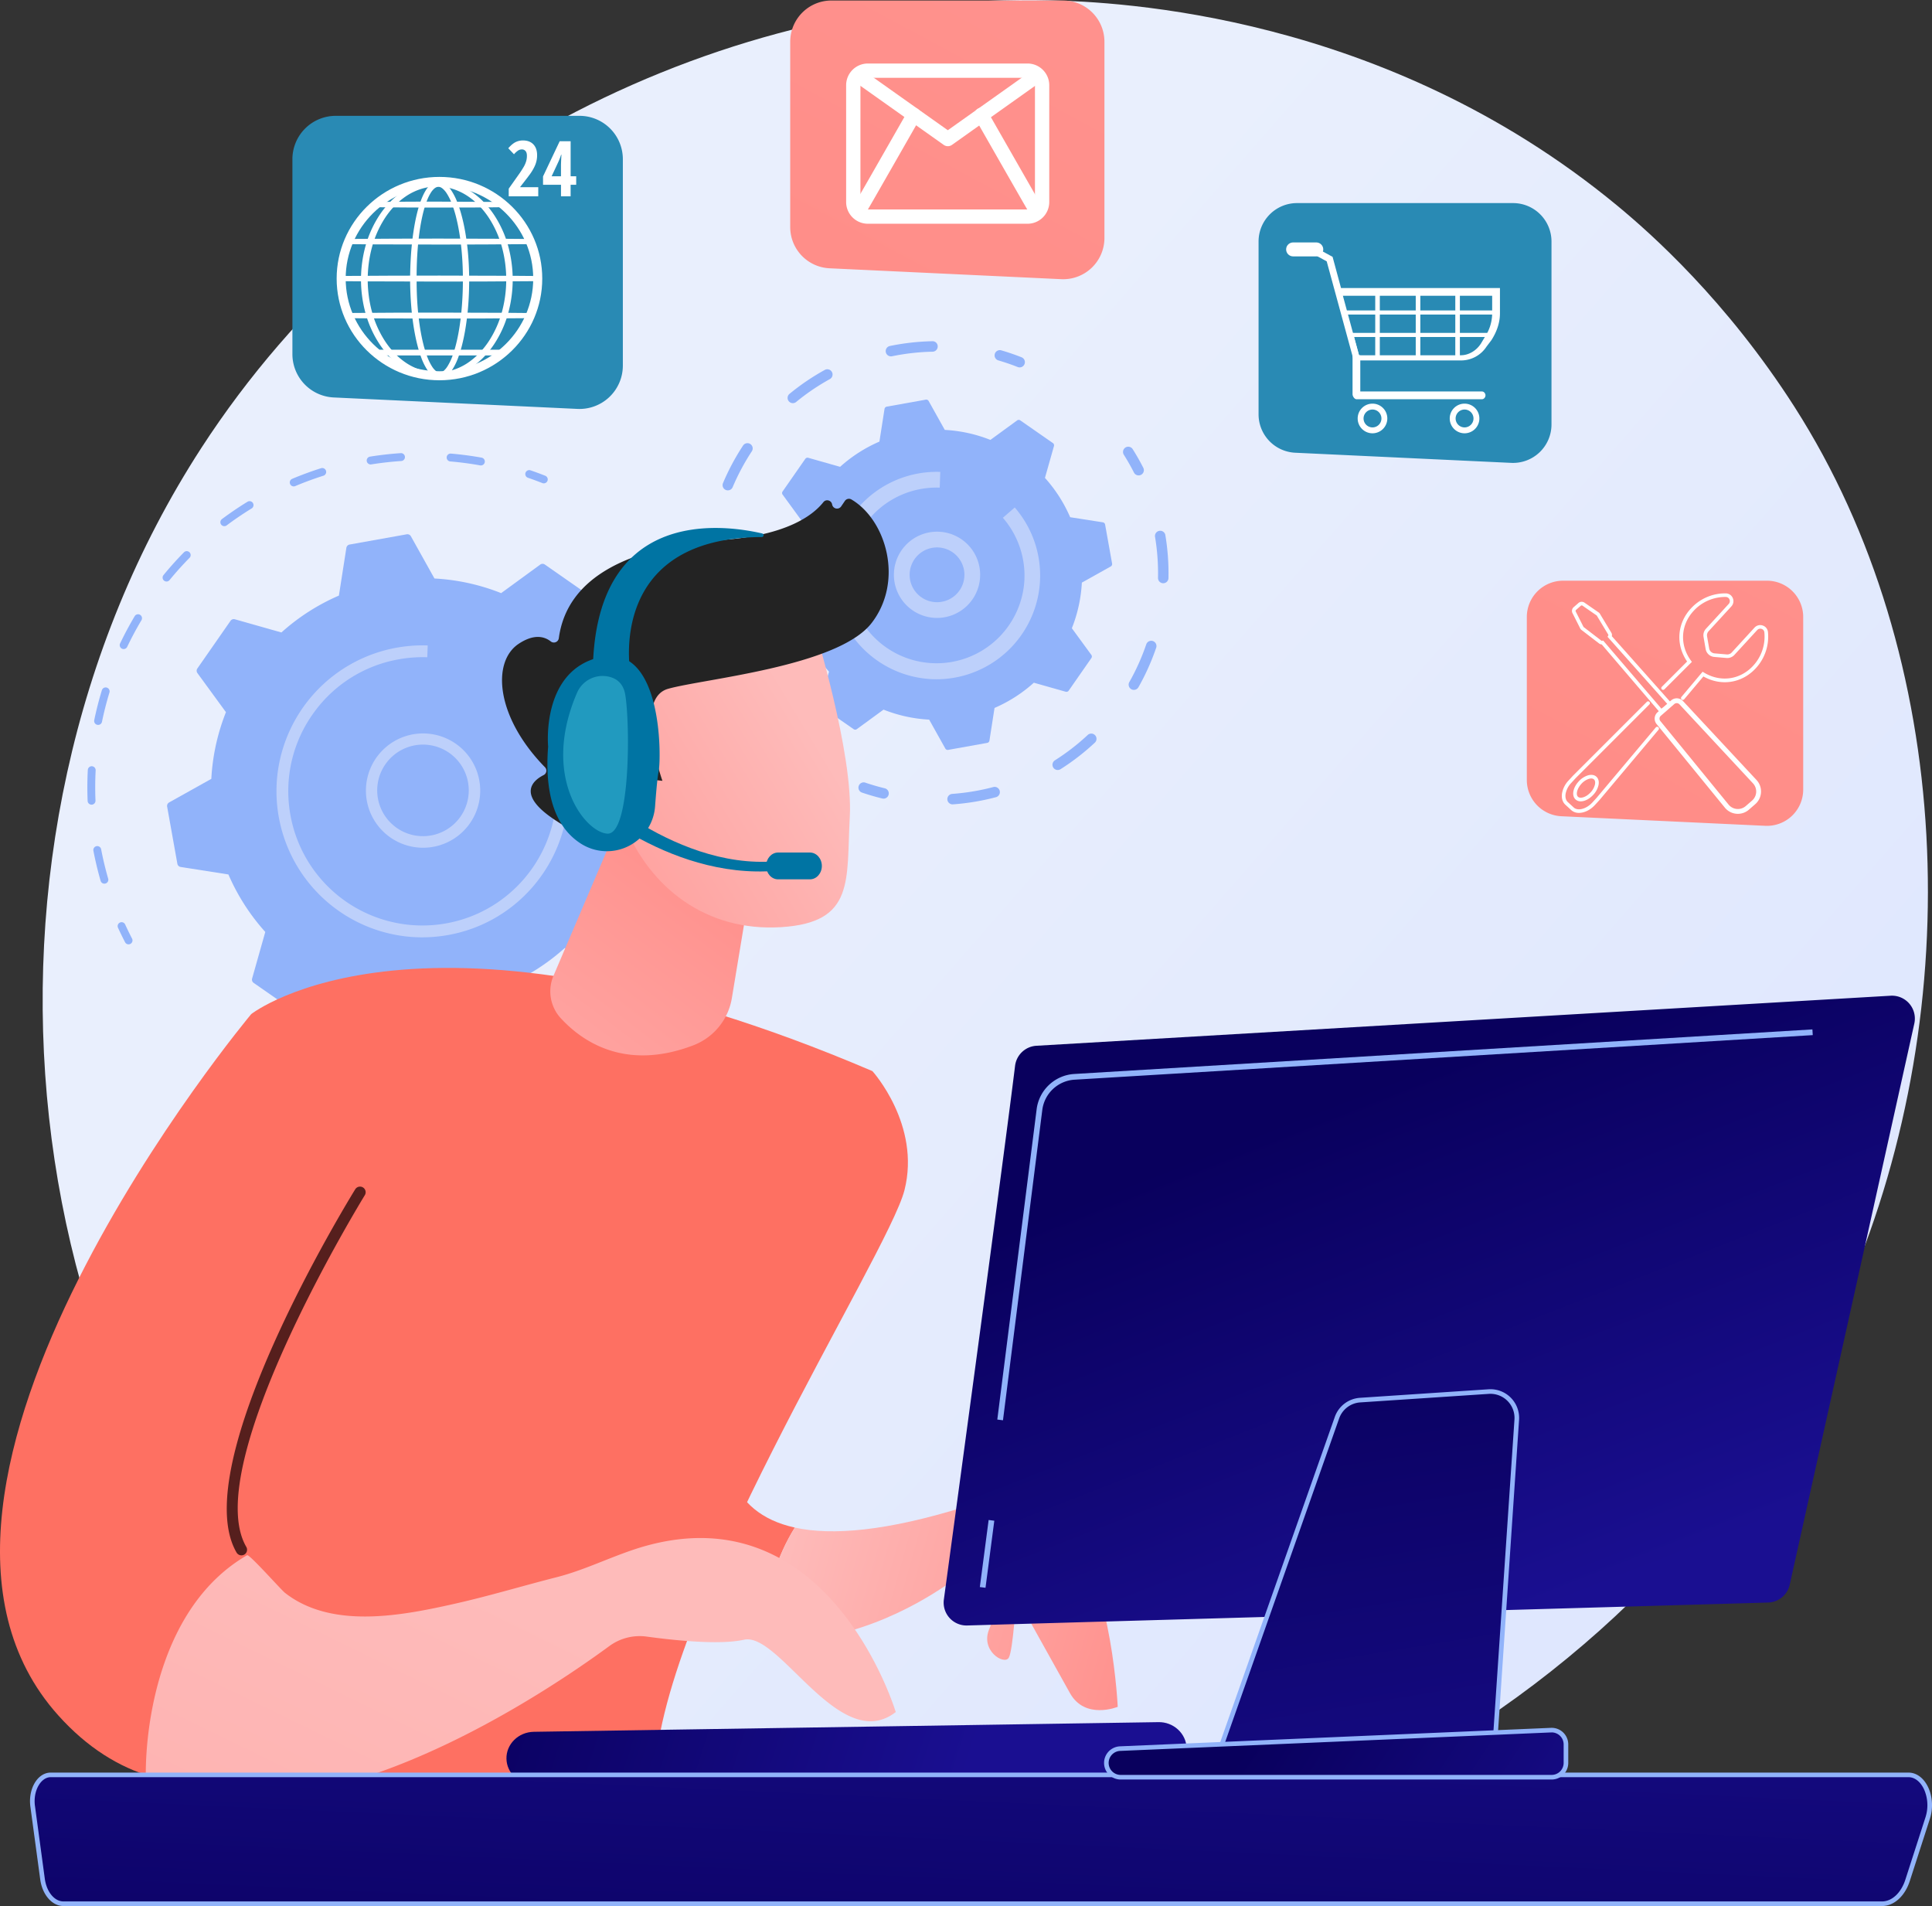 <svg id="Illustration" xmlns="http://www.w3.org/2000/svg" xmlns:xlink="http://www.w3.org/1999/xlink" viewBox="0 0 2810.58 2772.4"><rect x="0" y="0" width="2810.58" height="2772.4" fill="#333333" stroke="none"/><defs><style>.cls-1{fill:url(#linear-gradient);}.cls-2{fill:#91b3fa;}.cls-3{fill:#bdd0fb;}.cls-4{fill:#fe7062;}.cls-5{fill:url(#linear-gradient-2);}.cls-6{fill:url(#linear-gradient-3);}.cls-7{fill:#561f1d;}.cls-8{fill:url(#linear-gradient-4);}.cls-9{fill:url(#linear-gradient-5);}.cls-10{fill:#232323;}.cls-11{fill:url(#linear-gradient-6);}.cls-12{fill:url(#linear-gradient-7);}.cls-13{fill:#0074a3;}.cls-14{fill:#219abf;}.cls-15{fill:url(#linear-gradient-8);}.cls-16{fill:url(#linear-gradient-9);}.cls-17{fill:url(#linear-gradient-10);}.cls-18{fill:url(#linear-gradient-11);}.cls-19{fill:#298ab4;}.cls-20{fill:#fff;}.cls-21{fill:url(#linear-gradient-12);}.cls-22{fill:url(#linear-gradient-13);}</style><linearGradient id="linear-gradient" x1="3489.3" y1="3266.61" x2="1430.41" y2="1465.09" gradientUnits="userSpaceOnUse"><stop offset="0" stop-color="#dae3fe"/><stop offset="1" stop-color="#e9effd"/></linearGradient><linearGradient id="linear-gradient-2" x1="1974.3" y1="1417.29" x2="2508.41" y2="1417.29" gradientTransform="matrix(0.96, 0.27, -0.27, 0.96, 77.79, 799.54)" gradientUnits="userSpaceOnUse"><stop offset="0" stop-color="#febbba"/><stop offset="1" stop-color="#ff928e"/></linearGradient><linearGradient id="linear-gradient-3" x1="1037.07" y1="2320.78" x2="1465.66" y2="1751.55" gradientTransform="matrix(1, 0, 0, 1, 0, 0)" xlink:href="#linear-gradient-2"/><linearGradient id="linear-gradient-4" x1="1057.75" y1="3088.84" x2="-298.87" y2="5446.24" gradientTransform="translate(-0.86 -188.15) rotate(-3.91)" xlink:href="#linear-gradient-2"/><linearGradient id="linear-gradient-5" x1="1720.1" y1="1512.44" x2="1282.98" y2="1846.89" gradientTransform="translate(91.64 -164.82) rotate(6.37)" xlink:href="#linear-gradient-2"/><linearGradient id="linear-gradient-6" x1="1665.88" y1="1441.58" x2="1228.76" y2="1776.04" gradientTransform="translate(91.64 -164.82) rotate(6.37)" xlink:href="#linear-gradient-2"/><linearGradient id="linear-gradient-7" x1="12820.78" y1="3602.45" x2="12126.07" y2="3792.85" gradientTransform="matrix(-1.05, -0.03, -0.03, 1, 14684.62, -332.2)" gradientUnits="userSpaceOnUse"><stop offset="0" stop-color="#09005d"/><stop offset="1" stop-color="#1a0f91"/></linearGradient><linearGradient id="linear-gradient-8" x1="1857.58" y1="3507.12" x2="1896.32" y2="2654.93" gradientTransform="matrix(1, 0, 0, 1, 0, 0)" xlink:href="#linear-gradient-7"/><linearGradient id="linear-gradient-9" x1="2407.31" y1="2056.03" x2="2698.85" y2="2801.54" gradientTransform="matrix(1, 0, 0, 1, 0, 0)" xlink:href="#linear-gradient-7"/><linearGradient id="linear-gradient-10" x1="2372.2" y1="2352.41" x2="2538.8" y2="3376.98" gradientTransform="matrix(1, 0, 0, 1, 0, 0)" xlink:href="#linear-gradient-7"/><linearGradient id="linear-gradient-11" x1="2297.2" y1="2948.4" x2="2788.66" y2="3270.48" gradientTransform="matrix(1, 0, 0, 1, 0, 0)" xlink:href="#linear-gradient-7"/><linearGradient id="linear-gradient-12" x1="1986.41" y1="367.9" x2="-374.44" y2="4778.18" gradientUnits="userSpaceOnUse"><stop offset="0" stop-color="#ff928e"/><stop offset="1" stop-color="#fe7062"/></linearGradient><linearGradient id="linear-gradient-13" x1="3138.9" y1="984.84" x2="778.04" y2="5395.12" xlink:href="#linear-gradient-12"/></defs><path class="cls-1" d="M3139.4,2331c-266.09,626.54-974.9,977.53-1589.58,882.85-100-15.41-374.22-61.3-617-277.8C465.47,2519.26,365.52,1694,742.52,1112.37c274.39-423.3,766.27-663.26,1233.64-651.26,100.67,2.59,486.5,18.52,825.56,298.11,49.81,41.07,159.65,138.65,258.65,293.46C3292.83,1416.21,3312.81,1922.68,3139.4,2331Z" transform="translate(-449.71 -460.68)"/><path class="cls-2" d="M1483.18,1374.29a5.72,5.72,0,0,1-4.56-2.89c-3.71-6.54-7.62-13.07-11.62-19.4a5.73,5.73,0,0,1,9.68-6.12c4.1,6.49,8.11,13.17,11.91,19.88a5.73,5.73,0,0,1-5.41,8.53Z" transform="translate(-449.71 -460.68)"/><path class="cls-2" d="M1028.3,2092.76c-8.66-.54-17.55-1.54-26.19-2.65a5.74,5.74,0,0,1-5-6.42,5.81,5.81,0,0,1,6.41-5c8.44,1.1,17.19,1.94,25.58,2.6,6.21.46,12.57.8,18.91,1a5.53,5.53,0,0,1,5.52,5.91,5.72,5.72,0,0,1-5.91,5.53C1041.18,2093.58,1034.66,2093.23,1028.3,2092.76Zm92.42-2.13a5.73,5.73,0,0,1-.25-11.4c14.27-1.7,28.67-4.09,42.81-7.09l1.23-.26a5.73,5.73,0,1,1,2.38,11.2l-1.23.26c-14.48,3.08-29.22,5.52-43.83,7.27A5.9,5.9,0,0,1,1120.72,2090.63Zm114.89-28.2a5.73,5.73,0,0,1-1.61-11.06c13.9-5.28,27.67-11.27,40.93-17.79a5.73,5.73,0,0,1,5,10.28c-13.58,6.68-27.68,12.81-41.91,18.21A5.67,5.67,0,0,1,1235.61,2062.43Zm104.54-55.3a5.73,5.73,0,0,1-2.86-10.4c12.13-8.5,24-17.67,35.3-27.28a5.73,5.73,0,1,1,7.41,8.73c-11.56,9.84-23.72,19.23-36.15,27.93A5.75,5.75,0,0,1,1340.15,2007.13ZM1428,1927.9a5.6,5.6,0,0,1-3.32-1.38,5.72,5.72,0,0,1-.58-8.07c9.69-11.19,19-23,27.62-35.06a5.72,5.72,0,1,1,9.31,6.66c-8.83,12.36-18.35,24.43-28.28,35.89A5.68,5.68,0,0,1,1428,1927.9Zm66-98.2a5.74,5.74,0,0,1-4.68-8.3c6.71-13.23,12.87-26.93,18.3-40.71a5.73,5.73,0,0,1,10.65,4.21c-5.56,14.1-11.87,28.13-18.73,41.68A5.73,5.73,0,0,1,1493.92,1829.7Zm40.16-111.27a6.1,6.1,0,0,1-.84-.13,5.72,5.72,0,0,1-4.32-6.85c3.28-14.48,5.9-29.27,7.8-44a5.73,5.73,0,0,1,11.36,1.47c-1.95,15-4.63,30.18-8,45A5.75,5.75,0,0,1,1534.08,1718.43Zm11.69-117.77a5.72,5.72,0,0,1-5.29-5.56c-.37-14.81-1.45-29.79-3.21-44.52a5.73,5.73,0,1,1,11.37-1.36c1.8,15.08,2.91,30.42,3.29,45.59a5.74,5.74,0,0,1-5.59,5.87A5.43,5.43,0,0,1,1545.77,1600.66Zm-17.38-117.05a5.71,5.71,0,0,1-5.09-4.18c-4-14.34-8.62-28.61-13.86-42.43a5.73,5.73,0,1,1,10.71-4c5.36,14.13,10.13,28.75,14.19,43.43a5.72,5.72,0,0,1-4,7A5.66,5.66,0,0,1,1528.39,1483.61Z" transform="translate(-449.71 -460.68)"/><path class="cls-2" d="M930.34,2075.14a6,6,0,0,1-1.17-.21c-7.36-2.14-14.79-4.48-22.08-7a5.73,5.73,0,1,1,3.7-10.84c7.12,2.44,14.38,4.73,21.57,6.81a5.73,5.73,0,0,1-2,11.21Z" transform="translate(-449.71 -460.68)"/><path class="cls-2" d="M636.32,1834.27a5.73,5.73,0,0,1-4.66-3.08c-3.51-6.77-6.94-13.77-10.17-20.81a5.73,5.73,0,1,1,10.4-4.79c3.16,6.88,6.5,13.72,9.93,20.33a5.73,5.73,0,0,1-5.5,8.35Z" transform="translate(-449.71 -460.68)"/><path class="cls-2" d="M601.15,1746a5.71,5.71,0,0,1-5.08-4.12c-3.24-11.25-6.12-22.78-8.56-34.26-.67-3.16-1.3-6.31-1.91-9.46a5.72,5.72,0,1,1,11.24-2.17q.9,4.62,1.87,9.26c2.38,11.2,5.2,22.46,8.37,33.46a5.72,5.72,0,0,1-3.92,7.08A5.54,5.54,0,0,1,601.15,1746Zm-18.68-114.9a5.73,5.73,0,0,1-5.28-5.48c-.61-14.92-.52-30.06.26-45a5.72,5.72,0,0,1,6-5.42,5.82,5.82,0,0,1,5.42,6c-.76,14.57-.84,29.35-.25,43.91a5.73,5.73,0,0,1-5.49,6C582.92,1631.15,582.69,1631.14,582.47,1631.13ZM592,1515.08a6.26,6.26,0,0,1-.74-.1,5.73,5.73,0,0,1-4.45-6.77c3-14.63,6.75-29.29,11.11-43.57a5.72,5.72,0,1,1,11,3.34c-4.25,14-7.9,28.26-10.85,42.55A5.72,5.72,0,0,1,592,1515.08Zm37.13-110.33a5.57,5.57,0,0,1-2-.54,5.71,5.71,0,0,1-2.7-7.63c6.44-13.48,13.57-26.81,21.22-39.64a5.72,5.72,0,1,1,9.83,5.86c-7.46,12.52-14.43,25.55-20.72,38.71A5.73,5.73,0,0,1,629.08,1404.75Zm62.42-98.24a5.73,5.73,0,0,1-4-9.34c9.45-11.54,19.56-22.78,30.06-33.43a5.73,5.73,0,0,1,8.15,8c-10.25,10.39-20.12,21.37-29.35,32.64A5.74,5.74,0,0,1,691.5,1306.51ZM775.58,1226a5.73,5.73,0,0,1-3-10.29c11.94-8.93,24.45-17.42,37.2-25.22a5.72,5.72,0,1,1,6,9.76c-12.45,7.62-24.66,15.91-36.32,24.63A5.69,5.69,0,0,1,775.58,1226Zm101-57.85a5.73,5.73,0,0,1-1.8-11c13.75-5.79,28-11,42.19-15.51a5.73,5.73,0,0,1,3.45,10.92c-13.91,4.4-27.77,9.49-41.2,15.15A5.83,5.83,0,0,1,876.54,1168.19Zm111.92-31.93a5.72,5.72,0,0,1-.47-11.36c14.75-2.36,29.78-4.06,44.68-5.05a5.72,5.72,0,1,1,.76,11.42c-14.54,1-29.23,2.63-43.64,4.93A6,6,0,0,1,988.46,1136.26Zm160.4,1.46a5.6,5.6,0,0,1-.59-.07c-14.38-2.58-29-4.51-43.54-5.74a5.72,5.72,0,0,1,.91-11.41h.06c14.86,1.26,29.86,3.24,44.59,5.87a5.73,5.73,0,0,1-1.43,11.35Z" transform="translate(-449.71 -460.68)"/><path class="cls-2" d="M1240.46,1163.73a5.66,5.66,0,0,1-1.68-.38c-7-2.75-14.09-5.37-21.22-7.8a5.73,5.73,0,0,1,3.69-10.84c7.3,2.49,14.62,5.17,21.74,8a5.72,5.72,0,0,1-2.53,11Z" transform="translate(-449.71 -460.68)"/><path class="cls-2" d="M1242.31,1281.82a5.77,5.77,0,0,0-6.71.08l-56.85,41.5a306.24,306.24,0,0,0-97-21.27l-34.29-61.41a5.77,5.77,0,0,0-6.07-2.87l-83.1,14.88a5.8,5.8,0,0,0-4.7,4.8L942.72,1327a306.47,306.47,0,0,0-83.62,53.63l-67.72-19.19a5.79,5.79,0,0,0-6.32,2.26L736.83,1433a5.78,5.78,0,0,0,.07,6.71l41.5,56.85a306.78,306.78,0,0,0-21.27,97l-61.41,34.3a5.77,5.77,0,0,0-2.87,6.06l14.88,83.11a5.79,5.79,0,0,0,4.81,4.69L782,1732.62a307,307,0,0,0,53.63,83.61L816.47,1884a5.79,5.79,0,0,0,2.26,6.32L888,1938.5a5.78,5.78,0,0,0,6.72-.07l56.84-41.5a306.78,306.78,0,0,0,97,21.27l34.3,61.41a5.78,5.78,0,0,0,6.07,2.87l83.1-14.88a5.79,5.79,0,0,0,4.69-4.8l10.85-69.5a306.5,306.5,0,0,0,83.61-53.63l67.72,19.19a5.79,5.79,0,0,0,6.32-2.26l48.24-69.29a5.77,5.77,0,0,0-.08-6.71l-41.5-56.85a306.24,306.24,0,0,0,21.27-97l61.41-34.3a5.79,5.79,0,0,0,2.88-6.07l-14.89-83.1a5.77,5.77,0,0,0-4.8-4.69l-69.5-10.85a306.62,306.62,0,0,0-53.62-83.61l19.18-67.72a5.78,5.78,0,0,0-2.26-6.32Z" transform="translate(-449.71 -460.68)"/><path class="cls-3" d="M1059.06,1693.53a84.18,84.18,0,0,1-23.4-5.19,83.13,83.13,0,1,1,23.4,5.19Zm11-149.6a66.59,66.59,0,1,0,18.58,4.13A66.81,66.81,0,0,0,1070,1543.93Z" transform="translate(-449.71 -460.68)"/><path class="cls-3" d="M1048.09,1823.49a212.58,212.58,0,0,1-192.8-174.34,213.41,213.41,0,0,1-2.79-53.63,212.55,212.55,0,0,1,174.33-192.78c1.46-.26,2.92-.51,4.38-.73a213.79,213.79,0,0,1,36.2-2.61c1.5,0,3,.06,4.5.11l-.6,17.17a195.9,195.9,0,0,0-41.45,3h0A193.74,193.74,0,0,0,909,1493.52q-2.5,3.3-4.88,6.71a193.91,193.91,0,0,0-34.5,96.6,196.26,196.26,0,0,0,2.57,49.29,195.11,195.11,0,0,0,226.48,157.66c89.41-16,153.74-90.92,160.2-177.59a195.44,195.44,0,0,0-47.43-142.62l13-11.29A212.74,212.74,0,0,1,1276,1627.46c-7,94.3-77,175.8-174.31,193.23A213.72,213.72,0,0,1,1048.09,1823.49Z" transform="translate(-449.71 -460.68)"/><path class="cls-2" d="M2105.56,1152.17a7.6,7.6,0,0,1-6.23-4.15c-4.5-8.83-9.45-17.54-14.73-25.89a7.62,7.62,0,0,1,12.89-8.14c5.53,8.74,10.72,17.87,15.43,27.12a7.62,7.62,0,0,1-3.34,10.25A7.55,7.55,0,0,1,2105.56,1152.17Z" transform="translate(-449.71 -460.68)"/><path class="cls-2" d="M1834.88,1630.65a7.63,7.63,0,0,1,0-15.21,324.49,324.49,0,0,0,44.29-6.27q7.74-1.64,15.3-3.63a7.63,7.63,0,1,1,3.88,14.75q-7.92,2.09-16,3.8a340.54,340.54,0,0,1-46.36,6.56A7,7,0,0,1,1834.88,1630.65Zm152.89-50a7.63,7.63,0,0,1-3.51-14,321,321,0,0,0,47.77-36.89,7.62,7.62,0,1,1,10.41,11.14,336.59,336.59,0,0,1-50,38.65A7.53,7.53,0,0,1,1987.77,1580.61Zm110.89-116.49a7.52,7.52,0,0,1-3.19-1,7.62,7.62,0,0,1-2.87-10.39,323.84,323.84,0,0,0,24.71-55.1,7.63,7.63,0,0,1,14.44,4.91,338.74,338.74,0,0,1-25.89,57.71A7.6,7.6,0,0,1,2098.66,1464.12ZM2141.38,1309a7.62,7.62,0,0,1-7.05-7.76,323,323,0,0,0-4.41-60.23,7.63,7.63,0,0,1,15-2.54,338.29,338.29,0,0,1,4.62,63.08,7.63,7.63,0,0,1-7.78,7.47Z" transform="translate(-449.71 -460.68)"/><path class="cls-2" d="M1734.68,1622.35a7.48,7.48,0,0,1-1.23-.19c-10.09-2.43-20.17-5.36-30-8.72a7.63,7.63,0,0,1,4.94-14.43c9.34,3.2,19,6,28.58,8.32a7.63,7.63,0,0,1-2.34,15Z" transform="translate(-449.71 -460.68)"/><path class="cls-2" d="M1519.2,1453.77a7.62,7.62,0,0,1-6.21-4.09c-4.75-9.17-9.15-18.71-13.06-28.35a7.62,7.62,0,1,1,14.13-5.72c3.73,9.19,7.93,18.29,12.47,27.05a7.63,7.63,0,0,1-7.33,11.11Z" transform="translate(-449.71 -460.68)"/><path class="cls-2" d="M1483.35,1330.22a7.64,7.64,0,0,1-7-6.94A337.52,337.52,0,0,1,1476,1269q.3-4,.69-7.9a7.88,7.88,0,0,1,8.34-6.83,7.62,7.62,0,0,1,6.83,8.34c-.25,2.5-.46,5-.65,7.52a322,322,0,0,0,.34,51.87,7.62,7.62,0,0,1-6.93,8.26A7.35,7.35,0,0,1,1483.35,1330.22Zm24.61-156.3a7.47,7.47,0,0,1-2.4-.59,7.62,7.62,0,0,1-4.06-10,340,340,0,0,1,29.33-54.82,7.63,7.63,0,0,1,12.73,8.4,325.38,325.38,0,0,0-28,52.35A7.63,7.63,0,0,1,1508,1173.92Zm94.55-126.85a7.63,7.63,0,0,1-4.28-13.49,336.66,336.66,0,0,1,51.48-34.91,7.63,7.63,0,0,1,7.35,13.37,321.55,321.55,0,0,0-49.14,33.31A7.58,7.58,0,0,1,1602.51,1047.07ZM1745.29,979a7.62,7.62,0,0,1-1-15.07,339.36,339.36,0,0,1,61.79-6.93,7.45,7.45,0,0,1,7.77,7.47,7.62,7.62,0,0,1-7.47,7.77,325.2,325.2,0,0,0-59,6.63A7.54,7.54,0,0,1,1745.29,979Z" transform="translate(-449.71 -460.68)"/><path class="cls-2" d="M1932.49,995.06a7.49,7.49,0,0,1-2.24-.51c-9.2-3.64-18.67-6.88-28.16-9.64a7.62,7.62,0,0,1,4.26-14.64c9.94,2.89,19.87,6.28,29.51,10.09a7.63,7.63,0,0,1-3.37,14.7Z" transform="translate(-449.71 -460.68)"/><path class="cls-2" d="M1934,1072.15a3.93,3.93,0,0,0-4.59,0l-38.89,28.39a209.7,209.7,0,0,0-66.38-14.55l-23.46-42a3.94,3.94,0,0,0-4.15-2l-56.85,10.18a4,4,0,0,0-3.21,3.29l-7.42,47.54a209.62,209.62,0,0,0-57.2,36.69l-46.33-13.13a3.94,3.94,0,0,0-4.32,1.55l-33,47.4a3.93,3.93,0,0,0,0,4.59l28.39,38.89a209.7,209.7,0,0,0-14.55,66.38l-42,23.46a4,4,0,0,0-2,4.15l10.19,56.85a3.94,3.94,0,0,0,3.28,3.21l47.54,7.42a209.77,209.77,0,0,0,36.69,57.2l-13.12,46.33a4,4,0,0,0,1.54,4.32l47.4,33a4,4,0,0,0,4.59-.05l38.89-28.39a209.7,209.7,0,0,0,66.38,14.55l23.46,42a4,4,0,0,0,4.15,2l56.86-10.19a3.92,3.92,0,0,0,3.2-3.28l7.42-47.55a209.35,209.35,0,0,0,57.2-36.68l46.33,13.12a4,4,0,0,0,4.33-1.54l33-47.4a4,4,0,0,0,0-4.6L2009,1374.47a209.7,209.7,0,0,0,14.55-66.38l42-23.46a4,4,0,0,0,2-4.15l-10.19-56.85a3.94,3.94,0,0,0-3.28-3.22l-47.54-7.41a209.62,209.62,0,0,0-36.69-57.2l13.13-46.33a4,4,0,0,0-1.55-4.33Z" transform="translate(-449.71 -460.68)"/><path class="cls-3" d="M1808.28,1359.3A62.71,62.71,0,0,1,1787,1239.61h0a62.72,62.72,0,1,1,21.27,119.69Zm-11.84-98.84a39.84,39.84,0,1,0,52.72,19.89,39.88,39.88,0,0,0-52.72-19.89Z" transform="translate(-449.71 -460.68)"/><path class="cls-3" d="M1800.74,1448.24a151,151,0,0,1-137-123.82,151.87,151.87,0,0,1-2-38.1,151,151,0,0,1,155.85-139.22l-.81,22.86a128.64,128.64,0,0,0-27.17,1.94,127.12,127.12,0,0,0-79.83,49.22l-.87,1.18c-.59.81-1.17,1.61-1.74,2.44a127.07,127.07,0,0,0-22.61,63.33,128.83,128.83,0,0,0,1.68,32.31,128,128,0,0,0,253.52-12.8,128.51,128.51,0,0,0-31.1-93.76l17.24-15a150.93,150.93,0,0,1-125.23,249.46Z" transform="translate(-449.71 -460.68)"/><path class="cls-4" d="M1605.94,2682.6c-198.22-43.71-48.9-337.76-41.86-349.14L1208.86,2458.2s-31.72,170.94,189.33,328.26c55.92,39.8,112.51,57,165.85,60.46C1560.4,2778.3,1580.72,2723.44,1605.94,2682.6Z" transform="translate(-449.71 -460.68)"/><path class="cls-5" d="M2009.41,2696.13c-58.25-71.17-154.89-44.08-154.89-44.08-115.17,35.87-194.68,42.44-248.58,30.55-25.22,40.84-45.54,95.7-41.9,164.32,115.43,7.57,215.65-49,261-79.77,16.32-11.08,38.59-7.47,50.13,8.52,11.73,16.24,21.76,36.77,14.2,53.22-14.91,32.44,21.4,54.43,27.87,43s10.8-89.1,10.8-89.1,56.21,101.61,78.3,140.79,69.4,19.75,69.4,19.75S2067.65,2767.31,2009.41,2696.13Z" transform="translate(-449.71 -460.68)"/><path class="cls-4" d="M815.28,1935.65s249.41-196.48,903.57,83c0,0,70.75,78,46.65,173.14S1400.72,2816,1402.36,3053.32c0,0-246.14,168.6-589.4,41.77C813,3095.09,658.46,2478.78,815.28,1935.65Z" transform="translate(-449.71 -460.68)"/><path class="cls-6" d="M1344.5,1670,1255,1879.74a57.75,57.75,0,0,0,10.24,61.71c30.92,33.72,93.66,77.6,193,39.72a89.05,89.05,0,0,0,56.13-68.6l38.07-229.86Z" transform="translate(-449.71 -460.68)"/><path class="cls-4" d="M809.2,2722.82c-72.2-124,172.52-520,172.52-520l-166.44-267.2S238.09,2625,534.23,2955.49c42.46,47.37,88.66,75.71,136.65,89.62C682.86,2872.48,754,2774,809.2,2722.82Z" transform="translate(-449.71 -460.68)"/><path class="cls-7" d="M803.23,2722.66a8.17,8.17,0,0,1-9.38-3.73c-73.82-126.8,162.54-512,172.63-528.39a8.19,8.19,0,0,1,13.94,8.61C978,2203.07,739.09,2592.32,808,2710.69a8.16,8.16,0,0,1-4.77,12Z" transform="translate(-449.71 -460.68)"/><path class="cls-8" d="M1389.5,2709.16c-44.29,12.28-85.49,34.3-130,45.63-49.4,12.57-98.25,27.35-148,38.55-77.4,17.43-179.24,37.41-247.22-15.79-5.74-4.49-51.83-56.61-55.08-54.73-123.44,71.31-147.44,237.95-147.44,318.8,225,123.06,579-116.56,674.3-186.59a74.56,74.56,0,0,1,54.38-13.86c39,5.34,106.19,12.53,141.62,4.56,51.84-11.65,139.72,168,220.74,105.21C1752.8,2950.94,1658.14,2634.68,1389.5,2709.16Z" transform="translate(-449.71 -460.68)"/><path class="cls-9" d="M1634.55,1373.56s56.52,183,51.4,275.23,8,153.85-100,160.48-191.36-56.09-229.52-152.75c0,0-60.07-149.08-36.65-204.78S1634.55,1373.56,1634.55,1373.56Z" transform="translate(-449.71 -460.68)"/><path class="cls-10" d="M1400,1594.94l13.39,1.49s-42.56-119.34,8.14-133.82,247.14-32.22,296.18-95.75c47.27-61.24,21.11-150.08-29.54-179.77a7.17,7.17,0,0,0-9.45,2.34l-5.35,7.86a7.24,7.24,0,0,1-13.12-2.84h0c-1-6.09-8.85-8.26-12.68-3.42-15,19-53,48.28-147,55-133.4,9.54-225.72,52.8-237.92,142.9a7.25,7.25,0,0,1-11.8,4.66c-9-7-24.13-11.44-46.7,3.61-39.26,26.18-33.3,106.11,38.19,179.28a7.2,7.2,0,0,1-1.62,11.5c-15.3,7.69-39,27.41,12.78,63,53,36.41,86.73,36.85,99.67,35a7.24,7.24,0,0,0,6.28-6.83l4-80.61a7.25,7.25,0,0,1,8-6.84Z" transform="translate(-449.71 -460.68)"/><path class="cls-11" d="M1401.37,1612.05s-16.55-114.74-70-89,12,127.83,51.73,136.49Z" transform="translate(-449.71 -460.68)"/><path class="cls-12" d="M1225.83,3056.83c.69,0,1.39,0,2.09,0l908.17-14c22.45-.35,40.29-17.9,39.85-39.22s-19.07-38.67-41.45-38l-908.17,14.05c-22.45.34-40.29,17.9-39.85,39.21C1186.9,3039.53,1204.33,3056.13,1225.83,3056.83Z" transform="translate(-449.71 -460.68)"/><path class="cls-13" d="M1579.33,1727.24c-161.81,13.72-294.19-113-295.12-114.88V1583.8c.89,1.82,140.38,142.63,294.19,129.59Z" transform="translate(-449.71 -460.68)"/><path class="cls-13" d="M1645.29,1720.22c0,10.77-7.77,19.5-17.36,19.5h-46.3c-9.59,0-17.37-8.73-17.37-19.5h0c0-10.77,7.78-19.5,17.37-19.5h46.3c9.59,0,17.36,8.73,17.36,19.5Z" transform="translate(-449.71 -460.68)"/><path class="cls-13" d="M1366.88,1440.12s-37-197.17,191-198.27a2.66,2.66,0,0,0,.6-5.25c-62.44-14.39-243.68-35.7-246.41,200.91C1346.78,1450,1366.88,1440.12,1366.88,1440.12Z" transform="translate(-449.71 -460.68)"/><path class="cls-13" d="M1325.11,1416.07c-88.95,18-78,130.54-78,130.54-6.41,81.63,17.42,122.1,48,141.38a70.28,70.28,0,0,0,107.56-54.28c1.64-22.22,3.52-43.34,5.17-50.84C1411.77,1564.7,1414.06,1398,1325.11,1416.07Z" transform="translate(-449.71 -460.68)"/><path class="cls-14" d="M1333.28,1444.51a40.43,40.43,0,0,0-44.11,23.81c-53.16,123.15,12.11,203.27,44.16,204.94,33.77,1.76,33.08-160.73,25.92-202.38C1356.24,1453.42,1345.15,1446.57,1333.28,1444.51Z" transform="translate(-449.71 -460.68)"/><path class="cls-15" d="M497.23,3087.88c-1.51-11.21.55-22.81,5.63-31.63s12.64-13.91,20.62-13.91H3226.17c10.49,0,20.26,7.65,25.91,20.31s6.41,28.57,2,42.21l-29.29,90.77c-6.7,20.79-21.24,34.1-37.23,34.1H542c-14.87,0-27.66-15.11-30.48-36Z" transform="translate(-449.71 -460.68)"/><path class="cls-2" d="M3187.57,3233.08H542c-16.54,0-30.76-16.37-33.8-38.92l-14.31-105.83c-1.61-12,.59-24.28,6-33.74,5.7-9.92,14.28-15.6,23.52-15.6H3226.16c11.91,0,22.74,8.33,29,22.3,6,13.45,6.81,30.13,2.14,44.6L3228,3196.66C3220.85,3218.78,3205,3233.08,3187.57,3233.08Zm-2687-145.65,14.3,105.83c2.59,19.19,14,33.12,27.17,33.12H3187.57c14.46,0,27.82-12.47,34-31.77l29.29-90.78A57.09,57.09,0,0,0,3249,3064c-5.13-11.48-13.67-18.34-22.86-18.34H523.48c-6.78,0-13.24,4.47-17.72,12.25-4.74,8.21-6.63,19-5.21,29.5Z" transform="translate(-449.71 -460.68)"/><path class="cls-16" d="M1926.39,2010.94c-15.26,124.74-83.94,631.56-103.6,776.37a33.25,33.25,0,0,0,34,37.69l1165-33.34a33.29,33.29,0,0,0,31.55-26.06l181.23-816.16A33.3,33.3,0,0,0,3200.1,1909l-1242.61,72.79A33.26,33.26,0,0,0,1926.39,2010.94Z" transform="translate(-449.71 -460.68)"/><path class="cls-17" d="M2394.69,2522.76,2222.5,3011.47l400.37,8.48,33.34-494.26a38.41,38.41,0,0,0-40.87-40.91l-187,12.42A38.4,38.4,0,0,0,2394.69,2522.76Z" transform="translate(-449.71 -460.68)"/><path class="cls-2" d="M2626,3023.37l-3.2-.07-405-8.58,173.72-493.07a41.71,41.71,0,0,1,36.62-27.79l187-12.42a41.75,41.75,0,0,1,44.43,44.48Zm-398.8-15.15,392.55,8.32,33.12-491.07a35.06,35.06,0,0,0-37.31-37.34l-187,12.41a35,35,0,0,0-30.74,23.33Z" transform="translate(-449.71 -460.68)"/><path class="cls-18" d="M2060.19,3018.43h0a20.79,20.79,0,0,0,19.76,27.28h627a20.79,20.79,0,0,0,20.79-20.8V2998a20.79,20.79,0,0,0-21.69-20.77l-627,26.89A20.78,20.78,0,0,0,2060.19,3018.43Z" transform="translate(-449.71 -460.68)"/><path class="cls-2" d="M2707,3049.06H2080a24.14,24.14,0,0,1-22.94-31.67,24.25,24.25,0,0,1,21.9-16.6l627-26.89a24.15,24.15,0,0,1,25.18,24.12v26.89A24.17,24.17,0,0,1,2707,3049.06Zm0-68.49-.77,0-627,26.89a17.53,17.53,0,0,0-15.83,12h0a17.45,17.45,0,0,0,16.58,22.89h627a17.46,17.46,0,0,0,17.44-17.45V2998a17.45,17.45,0,0,0-17.42-17.45Z" transform="translate(-449.71 -460.68)"/><path class="cls-2" d="M1908.79,2526.54l-8.26-1.05,57.24-451.42a58.78,58.78,0,0,1,54.74-51.25L3086.31,1958l.51,8.31L2013,2031.13a50.46,50.46,0,0,0-47,44Z" transform="translate(-449.71 -460.68)"/><rect class="cls-2" x="1832.91" y="2699.3" width="98.51" height="8.33" transform="matrix(0.13, -0.99, 0.99, 0.13, -1485.17, 3772.08)"/><path class="cls-19" d="M2280.61,812v251.33a55.92,55.92,0,0,0,53.29,55.86l314.3,14.76a55.92,55.92,0,0,0,58.54-55.85V812a55.92,55.92,0,0,0-55.92-55.92h-314.3A55.92,55.92,0,0,0,2280.61,812Z" transform="translate(-449.71 -460.68)"/><path class="cls-20" d="M2400.56,879.62l-12.27-45.35-35.8-19.51-4.77,8.73,32,17.3,38.18,140,1.18,4.16H2574.9a44.17,44.17,0,0,0,37.38-20.19l7-9.22c7.52-11.65,12.48-25,12.48-38.9v-37Zm219.89,37a62,62,0,0,1-10.24,33.55L2604,960.56c-6.38,9.88-17.38,16.86-29.14,16.86H2426.77l-8.11-29.92-15.37-56.59h217.16Z" transform="translate(-449.71 -460.68)"/><path class="cls-20" d="M2610.74,1035.73c0,2.76-2.25,5.64-5,5.64H2422.94c-2.77,0-5.61-4.33-5.61-7.09V948.09c0-1,.56-.75,1-1.51l8.41,30.84h1.85v52.66h177.1C2608.49,1030.08,2610.74,1033,2610.74,1035.73Z" transform="translate(-449.71 -460.68)"/><rect class="cls-20" x="2059.55" y="423.95" width="6.67" height="93.82"/><rect class="cls-20" x="2000.62" y="423.95" width="6.67" height="93.82"/><rect class="cls-20" x="2117.1" y="423.95" width="6.67" height="93.82"/><rect class="cls-20" x="1956.12" y="451.55" width="217.01" height="5.97"/><rect class="cls-20" x="1965.59" y="484.21" width="202.1" height="5.97"/><path class="cls-20" d="M2446.35,1047.8a21.56,21.56,0,1,0,21.56,21.56A21.55,21.55,0,0,0,2446.35,1047.8Zm0,34.56a13,13,0,1,1,13-13A13,13,0,0,1,2446.35,1082.36Z" transform="translate(-449.71 -460.68)"/><path class="cls-20" d="M2580.28,1047.8a21.56,21.56,0,1,0,21.55,21.56A21.55,21.55,0,0,0,2580.28,1047.8Zm0,34.56a13,13,0,1,1,13-13A13,13,0,0,1,2580.28,1082.36Z" transform="translate(-449.71 -460.68)"/><path class="cls-20" d="M2374.7,823.46a10.14,10.14,0,0,1-10.13,10.13h-33.69a10.14,10.14,0,0,1-10.13-10.13h0a10.13,10.13,0,0,1,10.13-10.12h33.69a10.13,10.13,0,0,1,10.13,10.12Z" transform="translate(-449.71 -460.68)"/><path class="cls-21" d="M1599.28,521.42V791a60,60,0,0,0,57.17,59.91l337.14,15.84a60,60,0,0,0,62.8-59.91V521.42a60,60,0,0,0-60-60H1659.26A60,60,0,0,0,1599.28,521.42Z" transform="translate(-449.71 -460.68)"/><path class="cls-20" d="M1944.54,786.12H1712.2a31.6,31.6,0,0,1-31.57-31.57V584.64a31.61,31.61,0,0,1,31.57-31.58h232.34a31.62,31.62,0,0,1,31.58,31.58V754.55A31.61,31.61,0,0,1,1944.54,786.12ZM1712.2,573.87a10.78,10.78,0,0,0-10.76,10.77V754.55a10.78,10.78,0,0,0,10.76,10.77h232.34a10.79,10.79,0,0,0,10.77-10.77V584.64a10.78,10.78,0,0,0-10.77-10.77Z" transform="translate(-449.71 -460.68)"/><path class="cls-20" d="M1828.58,673.34a10.38,10.38,0,0,1-6-1.92L1692.37,579.1a10.4,10.4,0,1,1,12-17l124.17,88,122.55-87a10.4,10.4,0,1,1,12.05,17L1834.6,671.42A10.38,10.38,0,0,1,1828.58,673.34Z" transform="translate(-449.71 -460.68)"/><path class="cls-20" d="M1700,778.86l-3-20.59,1.4,10.31-8.71-5.67c2.41-3.88,49.36-86,80.34-140.26A10.4,10.4,0,0,1,1788.08,633s-20.09,35.18-40.21,70.37c-10.07,17.6-20.14,35.2-27.72,48.4C1705,778.07,1705,778.07,1700,778.86Z" transform="translate(-449.71 -460.68)"/><path class="cls-20" d="M1956.37,778.85c-5-.8-5-.8-20.14-27.11-7.58-13.2-17.65-30.8-27.72-48.4-20.12-35.19-40.2-70.37-40.2-70.37a10.4,10.4,0,1,1,18.07-10.32c31,54.25,77.92,136.38,80.34,140.26l-8.72,5.67Z" transform="translate(-449.71 -460.68)"/><path class="cls-22" d="M2670.86,1358.1v237.13a52.75,52.75,0,0,0,50.28,52.7l296.54,13.93a52.76,52.76,0,0,0,55.24-52.7V1358.1a52.76,52.76,0,0,0-52.76-52.76H2723.62A52.76,52.76,0,0,0,2670.86,1358.1Z" transform="translate(-449.71 -460.68)"/><path class="cls-20" d="M2746.74,1643.05a16.29,16.29,0,0,1-11.24-4l-8.58-7.87c-4.15-3.81-5.88-9.67-4.85-16.49a36.1,36.1,0,0,1,9.4-18.6l5.72-6.24c.41-.44.82-.87,1.24-1.29l107-107a2.63,2.63,0,1,1,3.72,3.73l-107,107c-.37.37-.73.74-1.08,1.13l-5.73,6.24a31,31,0,0,0-8.08,15.83c-.75,5,.39,9.22,3.22,11.82l8.58,7.87c6,5.53,18.45,2.22,27.12-7.24l5.72-6.24c.36-.38.7-.77,1-1.17l85.41-101.59a2.63,2.63,0,1,1,4,3.39L2777,1623.86c-.39.45-.78.9-1.19,1.35l-5.72,6.23C2763.18,1639,2754.37,1643.05,2746.74,1643.05Zm2.59-16.78a10.9,10.9,0,0,1-7.55-2.72c-6-5.46-4-17,4.55-26.27a30.52,30.52,0,0,1,13.19-8.73c5.09-1.54,9.56-.85,12.59,1.93s4.1,7.17,3,12.38a30.58,30.58,0,0,1-7.56,13.89C2761.92,1622.88,2755.06,1626.27,2749.33,1626.27Zm15.26-33.25a12.49,12.49,0,0,0-3.55.57,25.24,25.24,0,0,0-10.83,7.25c-6.18,6.74-8.46,15.54-4.87,18.82,3.19,2.93,11.5,1,18.33-6.47h0a25.1,25.1,0,0,0,6.29-11.4c.4-1.92.75-5.44-1.41-7.42A5.7,5.7,0,0,0,2764.59,1593Zm133.18-114.29a2.64,2.64,0,0,1-2-4.33l30.81-36.65,1.94,1.18c24,14.61,52.78,10.62,71.62-9.93a62.28,62.28,0,0,0,16.27-48.55,5.76,5.76,0,0,0-4-5,6,6,0,0,0-6.4,1.65l-33.2,36.2a14,14,0,0,1-11.44,4.45l-17.87-1.53a13.92,13.92,0,0,1-12.5-11.48l-3.07-17.66a14,14,0,0,1,3.45-11.78l33.2-36.2a6,6,0,0,0,1.09-6.51,5.78,5.78,0,0,0-5.3-3.61,62.43,62.43,0,0,0-47,20.4c-18.84,20.55-20.34,49.57-3.71,72.21l1.33,1.83L2871,1463.36a2.63,2.63,0,0,1-3.72-3.73l36.75-36.75c-16.75-24.45-14.7-55.14,5.39-77a67.4,67.4,0,0,1,51-22.1,11.06,11.06,0,0,1,10.05,6.79,11.24,11.24,0,0,1-2.06,12.15l-33.2,36.2a8.68,8.68,0,0,0-2.14,7.32l3.07,17.66a8.65,8.65,0,0,0,7.77,7.13l17.86,1.54a8.69,8.69,0,0,0,7.11-2.77l33.2-36.2a11.24,11.24,0,0,1,11.93-3.09,11.06,11.06,0,0,1,7.63,9.42,67.57,67.57,0,0,1-17.62,52.67c-20.09,21.9-50.5,26.6-76.3,12l-27.93,33.21A2.61,2.61,0,0,1,2897.77,1478.73Z" transform="translate(-449.71 -460.68)"/><path class="cls-20" d="M2977.94,1644.41c-.7,0-1.41,0-2.11-.08a24.3,24.3,0,0,1-16.9-8.91l-99.25-121.52a12.43,12.43,0,0,1,1.46-17.31l19.58-17.08a12.43,12.43,0,0,1,17.35.9L3005,1595.22a24.46,24.46,0,0,1-1.82,35.13l-9.2,8A24.27,24.27,0,0,1,2977.94,1644.41Zm-92.61-159.61-19.57,17.08a5.44,5.44,0,0,0-.64,7.58L2964.37,1631a17.45,17.45,0,0,0,25,2.11l9.21-8a17.46,17.46,0,0,0,1.3-25L2892.93,1485.2a5.45,5.45,0,0,0-7.6-.4Z" transform="translate(-449.71 -460.68)"/><path class="cls-20" d="M2865.93,1498.76,2779.79,1398a6.29,6.29,0,0,1-3.67-1.27l-25.83-19.82a5.85,5.85,0,0,1-1.68-2l-11.45-22.66a7.23,7.23,0,0,1,2.08-8.61l6.45-5.63a7.23,7.23,0,0,1,8.82-.9l20.92,14.44a5.91,5.91,0,0,1,1.71,1.81l16.72,27.73a6.37,6.37,0,0,1,.65,4.94l88.75,99.69Zm-84-106.36,84.8,99.17,8.8-6.63-87.25-98,.9-1.63a1.59,1.59,0,0,0,.18-1.5l-16.72-27.72a.7.7,0,0,0-.18-.2l-20.93-14.44a2.13,2.13,0,0,0-2.36.53l-6.46,5.63a2.14,2.14,0,0,0-.84,2.26l11.45,22.66a.55.55,0,0,0,.18.22l25.84,19.82a1.37,1.37,0,0,0,1.08.14Z" transform="translate(-449.71 -460.68)"/><path class="cls-19" d="M875.09,692.25V975.8a63.09,63.09,0,0,0,60.12,63l354.59,16.66a63.09,63.09,0,0,0,66-63V692.25a63.09,63.09,0,0,0-63.09-63.09H938.17A63.09,63.09,0,0,0,875.09,692.25Z" transform="translate(-449.71 -460.68)"/><path class="cls-20" d="M1128.6,867.29c0,25.2-1.76,50.44-6.18,75.28-1.12,6.21-2.42,12.39-4,18.5a175.75,175.75,0,0,1-5.54,18.1,86.1,86.1,0,0,1-8.25,17.07,34.31,34.31,0,0,1-6.2,7.25,17.55,17.55,0,0,1-4.06,2.63,12.11,12.11,0,0,1-4.74,1.12,11.89,11.89,0,0,1-4.79-.89,16.61,16.61,0,0,1-4.15-2.48,32.09,32.09,0,0,1-6.33-7.14,82.64,82.64,0,0,1-8.38-17,175.9,175.9,0,0,1-5.6-18.09c-1.56-6.11-2.87-12.28-4-18.48-2.25-12.41-3.79-24.94-4.83-37.5s-1.54-25.17-1.61-37.78c0-6.3.14-12.6.37-18.9s.58-12.59,1-18.88c.93-12.57,2.32-25.11,4.38-37.54,1-6.22,2.24-12.41,3.69-18.55a176.87,176.87,0,0,1,5.24-18.17c1.06-3,2.21-5.92,3.52-8.79a65.15,65.15,0,0,1,4.51-8.34,31.26,31.26,0,0,1,6.19-7.19,15.79,15.79,0,0,1,4.1-2.46,11.5,11.5,0,0,1,4.71-.84,12.41,12.41,0,0,1,4.65,1.09,18.27,18.27,0,0,1,4.05,2.54,34.83,34.83,0,0,1,6.33,7.06,85.18,85.18,0,0,1,8.67,16.81,171.47,171.47,0,0,1,5.95,17.95c1.68,6.08,3.1,12.23,4.32,18.41C1126.55,816.83,1128.52,842.09,1128.6,867.29Zm-1.86,0c0-12.56-.45-25.12-1.49-37.63a366,366,0,0,0-4.89-37.32c-1.16-6.17-2.5-12.3-4.1-18.37a171.69,171.69,0,0,0-5.72-17.9,84,84,0,0,0-8.41-16.73,33.81,33.81,0,0,0-6.12-7,17.48,17.48,0,0,0-3.88-2.5,11.59,11.59,0,0,0-4.43-1.08,10.9,10.9,0,0,0-4.47.84,15.09,15.09,0,0,0-3.91,2.42,30.39,30.39,0,0,0-6,7.09,64,64,0,0,0-4.36,8.28c-1.27,2.86-2.38,5.79-3.39,8.76a176.67,176.67,0,0,0-5,18.12c-1.37,6.12-2.51,12.29-3.47,18.5-1.92,12.4-3.17,24.91-4,37.44s-1.07,25.1-1.05,37.66.39,25.11,1.32,37.63,2.37,25,4.52,37.37c1.08,6.18,2.33,12.33,3.84,18.42a174.65,174.65,0,0,0,5.41,18,82.33,82.33,0,0,0,8.12,16.82,31.33,31.33,0,0,0,6.06,6.95,15.33,15.33,0,0,0,3.88,2.36,10.68,10.68,0,0,0,4.38.84,11.09,11.09,0,0,0,4.34-1.06,16.48,16.48,0,0,0,3.8-2.51,32.9,32.9,0,0,0,5.94-7.07,84.75,84.75,0,0,0,8-16.88,175.62,175.62,0,0,0,5.35-18c1.49-6.09,2.73-12.24,3.8-18.42,2.13-12.37,3.55-24.86,4.49-37.38S1126.74,879.85,1126.74,867.29Z" transform="translate(-449.71 -460.68)"/><path class="cls-20" d="M1089.3,1010.92a15.57,15.57,0,0,1-5.79-1.16,19.69,19.69,0,0,1-5.06-3,35,35,0,0,1-7.08-8,85.93,85.93,0,0,1-8.78-17.77,179.38,179.38,0,0,1-5.72-18.47c-1.51-5.9-2.83-12-4.06-18.75-2.16-11.89-3.75-24.27-4.87-37.85-1-12.34-1.56-25.15-1.62-38.06,0-6.75.16-13.42.36-19,.24-6.41.59-12.8,1-19,1-13.65,2.46-26,4.42-37.88,1.12-6.74,2.35-12.89,3.74-18.79a184,184,0,0,1,5.35-18.54c1.2-3.37,2.39-6.35,3.65-9.1a68.28,68.28,0,0,1,4.76-8.81,34.49,34.49,0,0,1,7-8,19.51,19.51,0,0,1,5.06-3,15.34,15.34,0,0,1,6.19-1.09,16.13,16.13,0,0,1,6,1.4,21.56,21.56,0,0,1,4.86,3,37.58,37.58,0,0,1,7,7.81,88,88,0,0,1,9.08,17.54,177.75,177.75,0,0,1,6.08,18.35c1.63,5.91,3.06,12,4.38,18.67,4.61,23.52,6.9,48.34,7,75.92h0c0,27.74-2.08,52.58-6.23,75.93-1.22,6.71-2.53,12.84-4,18.76a179.28,179.28,0,0,1-5.65,18.48,88.72,88.72,0,0,1-8.63,17.79,37,37,0,0,1-6.89,8,21.51,21.51,0,0,1-4.91,3.17,15.86,15.86,0,0,1-6.19,1.44Zm-1.9-278.48a7.15,7.15,0,0,0-2.77.57,11.59,11.59,0,0,0-3,1.85,26.25,26.25,0,0,0-5.22,6.24,61,61,0,0,0-4.1,7.8c-1.13,2.54-2.2,5.3-3.28,8.45a173.35,173.35,0,0,0-4.9,17.74c-1.29,5.73-2.41,11.7-3.43,18.25-1.79,11.61-3.07,23.75-3.91,37.11-.73,11.42-1.07,23.66-1,37.42,0,12.7.41,25.26,1.31,37.37,1,13.28,2.46,25.39,4.47,37,1.14,6.5,2.37,12.44,3.79,18.16a169.19,169.19,0,0,0,5.29,17.6,78.38,78.38,0,0,0,7.75,16.07,27,27,0,0,0,5.31,6.12,11.43,11.43,0,0,0,2.94,1.81,7.69,7.69,0,0,0,2.89.57,7.48,7.48,0,0,0,2.94-.73,13.19,13.19,0,0,0,2.94-2,28.8,28.8,0,0,0,5.25-6.29,80.36,80.36,0,0,0,7.64-16.13,175.3,175.3,0,0,0,5.23-17.63c1.39-5.69,2.62-11.63,3.74-18.17,2-11.51,3.44-23.62,4.45-37,.92-12.08,1.39-24.65,1.38-37.36h0c0-12.67-.47-25.22-1.48-37.32a355.91,355.91,0,0,0-4.84-36.94c-1.2-6.44-2.52-12.36-4-18.11a168.26,168.26,0,0,0-5.59-17.52,80.12,80.12,0,0,0-8-16,30.14,30.14,0,0,0-5.44-6.23,14,14,0,0,0-3.05-2,7.72,7.72,0,0,0-3-.76Z" transform="translate(-449.71 -460.68)"/><path class="cls-20" d="M1191.92,867.29a184.85,184.85,0,0,1-6.49,48.11,155.33,155.33,0,0,1-20,44.11,126.56,126.56,0,0,1-15.32,18.83,107,107,0,0,1-18.85,15.23,90.7,90.7,0,0,1-22,10.1,82.11,82.11,0,0,1-47.83,0,90.77,90.77,0,0,1-22-10.08,108,108,0,0,1-18.88-15.22,126.69,126.69,0,0,1-15.34-18.83,155.18,155.18,0,0,1-20.1-44.13,174.45,174.45,0,0,1-4.87-23.85,180.16,180.16,0,0,1,0-48.58,174.51,174.51,0,0,1,4.89-23.85,155.08,155.08,0,0,1,20.13-44.1,126.45,126.45,0,0,1,15.34-18.8,107.36,107.36,0,0,1,18.87-15.2,91.14,91.14,0,0,1,22-10,81.4,81.4,0,0,1,47.75,0,91.06,91.06,0,0,1,22,10.06A107.21,107.21,0,0,1,1150,756.3a127,127,0,0,1,15.32,18.8,155.17,155.17,0,0,1,20.08,44.09A184.69,184.69,0,0,1,1191.92,867.29Zm-2.13,0a182.44,182.44,0,0,0-6.23-47.59,154.71,154.71,0,0,0-19.41-43.81,125.45,125.45,0,0,0-15-18.77,104.48,104.48,0,0,0-18.52-15.24A89.13,89.13,0,0,0,1109,731.8a79.42,79.42,0,0,0-47.28,0,89.46,89.46,0,0,0-21.7,10.09,105.15,105.15,0,0,0-18.48,15.25,125.2,125.2,0,0,0-14.94,18.78,154.24,154.24,0,0,0-19.36,43.8,176.36,176.36,0,0,0-4.66,23.57,183.92,183.92,0,0,0,0,48,175,175,0,0,0,4.67,23.56,154.14,154.14,0,0,0,19.39,43.77,125,125,0,0,0,14.94,18.75A104.11,104.11,0,0,0,1040,992.57a89.23,89.23,0,0,0,21.68,10.06,78.74,78.74,0,0,0,47.2,0,89.48,89.48,0,0,0,21.7-10,104.25,104.25,0,0,0,18.51-15.21,126.43,126.43,0,0,0,15-18.75,154.61,154.61,0,0,0,19.44-43.78A182.82,182.82,0,0,0,1189.79,867.29Z" transform="translate(-449.71 -460.68)"/><path class="cls-20" d="M1085.31,1010.92a86.46,86.46,0,0,1-25-3.71,94.58,94.58,0,0,1-22.9-10.49A111.32,111.32,0,0,1,1017.91,981a131.9,131.9,0,0,1-15.79-19.37,158.49,158.49,0,0,1-20.58-45.17,180.2,180.2,0,0,1-5-24.37,183.59,183.59,0,0,1,0-49.56,178.67,178.67,0,0,1,5-24.35A158.81,158.81,0,0,1,1002.18,773,131.48,131.48,0,0,1,1018,753.65a111.25,111.25,0,0,1,19.52-15.71,95.27,95.27,0,0,1,22.89-10.45,85.07,85.07,0,0,1,49.86,0A94.34,94.34,0,0,1,1133.1,738a110.4,110.4,0,0,1,19.49,15.72,130.56,130.56,0,0,1,15.76,19.35,158.31,158.31,0,0,1,20.56,45.13,188.3,188.3,0,0,1,6.67,49.09v0a187.72,187.72,0,0,1-6.63,49.07,158.33,158.33,0,0,1-20.54,45.18,129.83,129.83,0,0,1-15.76,19.37,110.77,110.77,0,0,1-19.49,15.75,94.17,94.17,0,0,1-22.89,10.5A86.28,86.28,0,0,1,1085.31,1010.92Zm0-279a78.06,78.06,0,0,0-22.56,3.45,85.7,85.7,0,0,0-20.81,9.68,101.36,101.36,0,0,0-17.83,14.72A122.24,122.24,0,0,0,1009.61,778a150.12,150.12,0,0,0-18.89,42.76,172.18,172.18,0,0,0-4.56,23.07,186.41,186.41,0,0,0-1.53,23.51,184.27,184.27,0,0,0,1.55,23.5,173.12,173.12,0,0,0,4.57,23.07,150.34,150.34,0,0,0,18.91,42.72,122.72,122.72,0,0,0,14.5,18.21A101.51,101.51,0,0,0,1042,989.48a86.4,86.4,0,0,0,20.78,9.64,75.12,75.12,0,0,0,45.07,0,85.89,85.89,0,0,0,20.82-9.63,101.34,101.34,0,0,0,17.84-14.68,121.63,121.63,0,0,0,14.53-18.2,150.32,150.32,0,0,0,19-42.74,180.69,180.69,0,0,0,0-93.22,150.58,150.58,0,0,0-18.94-42.77,122.33,122.33,0,0,0-14.53-18.22A100.75,100.75,0,0,0,1128.7,745a85.49,85.49,0,0,0-20.81-9.67A78.24,78.24,0,0,0,1085.3,731.88Z" transform="translate(-449.71 -460.68)"/><path class="cls-20" d="M960.9,811.91l32-.26,32-.15,64-.12,64,.13,32,.16,32,.28a.1.1,0,0,1,.1.1s-.05.09-.1.09l-32,.28-32,.16-64,.13-64-.12-32-.14-32-.26a.21.21,0,0,1-.14-.07C960.76,812,960.82,811.91,960.9,811.91Z" transform="translate(-449.71 -460.68)"/><polygon class="cls-20" points="639.26 355.7 543.19 355.44 509.63 355.16 507.39 352.92 507.39 351.28 507.48 347.69 511.16 347.55 575.2 347.14 639.25 347.03 735.32 347.32 770.98 347.63 771.07 355.04 767.32 355.13 703.31 355.57 639.26 355.7"/><path class="cls-20" d="M998,758.07c7.58-.12,15.16-.17,22.73-.26l22.73-.14c7.58-.07,15.16-.06,22.74-.08l22.73,0,45.46.13,22.73.16c7.58.09,15.15.15,22.73.28a.14.14,0,0,1,.09,0c0,.11,0,.15-.09.15-7.58.13-15.15.18-22.73.28l-22.73.16-45.46.13-22.73,0c-7.58,0-15.16,0-22.74-.08l-22.73-.15c-7.57-.08-15.15-.14-22.73-.26a.13.13,0,0,1-.13-.14A.14.14,0,0,1,998,758.07Z" transform="translate(-449.71 -460.68)"/><path class="cls-20" d="M1089,762.55l-28.64,0c-5.62,0-11.24,0-16.86-.07l-30.32-.22c-5.06-.05-10.12-.1-15.17-.18l-3.6-.06-.14-7.43,3.74-.14c4.89-.08,9.79-.12,14.69-.17l30.8-.24c5.34,0,10.68,0,16-.06l29.47,0,76.5.38c4.83,0,9.66.1,14.49.19l3.73.06-.17,7.38-3.62.09c-5,.09-10.06.14-15.12.19l-30.32.25Z" transform="translate(-449.71 -460.68)"/><path class="cls-20" d="M949.77,865.74l34.8-.26,34.8-.15,69.6-.12,69.59.13,34.8.17,34.8.28a.09.09,0,0,1,.09.09s0,.09-.09.09l-34.8.28-34.8.16-69.59.14-69.6-.12-34.8-.15-34.8-.26a.14.14,0,0,1,0-.28Z" transform="translate(-449.71 -460.68)"/><polygon class="cls-20" points="639.26 409.54 534.84 409.27 496.4 408.98 496.26 401.52 500.03 401.38 569.64 400.98 639.25 400.86 743.67 401.15 780.01 401.44 782.22 403.7 782.08 408.87 778.45 408.97 708.87 409.41 639.26 409.54"/><path class="cls-20" d="M960.9,919.57l32-.26,32-.15,64-.11,64,.13,32,.16,32,.28a.15.15,0,0,1,.1,0c0,.11-.05.15-.1.15l-32,.28-32,.16-64,.13-64-.12-32-.15-32-.26a.14.14,0,1,1,0-.28Z" transform="translate(-449.71 -460.68)"/><polygon class="cls-20" points="639.26 463.37 543.19 463.1 509.63 462.83 507.4 460.59 507.39 458.95 507.47 455.36 511.16 455.22 575.2 454.81 639.25 454.69 735.32 454.98 770.98 455.3 771.07 462.7 767.32 462.8 703.31 463.24 639.26 463.37"/><path class="cls-20" d="M1184.47,974H1002.62a.5.5,0,0,1,0-1h181.85a.5.5,0,0,1,0,1Z" transform="translate(-449.71 -460.68)"/><path class="cls-20" d="M1184.47,977.71H1002.63a4.17,4.17,0,0,1,0-8.33h181.84a4.17,4.17,0,0,1,0,8.33Z" transform="translate(-449.71 -460.68)"/><path class="cls-20" d="M1089,1013.8c-82.45,0-149.54-66.35-149.54-147.91S1006.5,718,1089,718s149.55,66.35,149.55,147.9S1171.41,1013.8,1089,1013.8Zm0-282.69c-75.22,0-136.41,60.47-136.41,134.78s61.19,134.79,136.41,134.79,136.42-60.47,136.42-134.79S1164.17,731.11,1089,731.11Z" transform="translate(-449.71 -460.68)"/><path class="cls-20" d="M1232.72,746.22h-42.94V735.1L1204,715a146.51,146.51,0,0,0,8-12.35,37.44,37.44,0,0,0,3.23-7.73,28.18,28.18,0,0,0,1-7.64q0-4.59-2-6.9A6.84,6.84,0,0,0,1209,678a10.28,10.28,0,0,0-5.43,1.53,31,31,0,0,0-6.13,5.54l-8.32-8.77q5.75-6.51,10.68-8.92a23.9,23.9,0,0,1,10.68-2.41q9.69,0,15.14,5.69t5.45,15.83a37.07,37.07,0,0,1-1,8.71,40.34,40.34,0,0,1-3,8.24,69.76,69.76,0,0,1-5,8.6q-3,4.47-15.56,20.46V733h26.24Z" transform="translate(-449.71 -460.68)"/><path class="cls-20" d="M1287.93,729.41h-8.11v16.81h-14V729.41h-26.13V717.3l24.21-51.15h15.94v50.93h8.11Zm-22.13-12.33V700.21l.27-7.45.39-7.12H1266a94.18,94.18,0,0,1-4.16,10.79l-9.64,20.65Z" transform="translate(-449.71 -460.68)"/></svg>